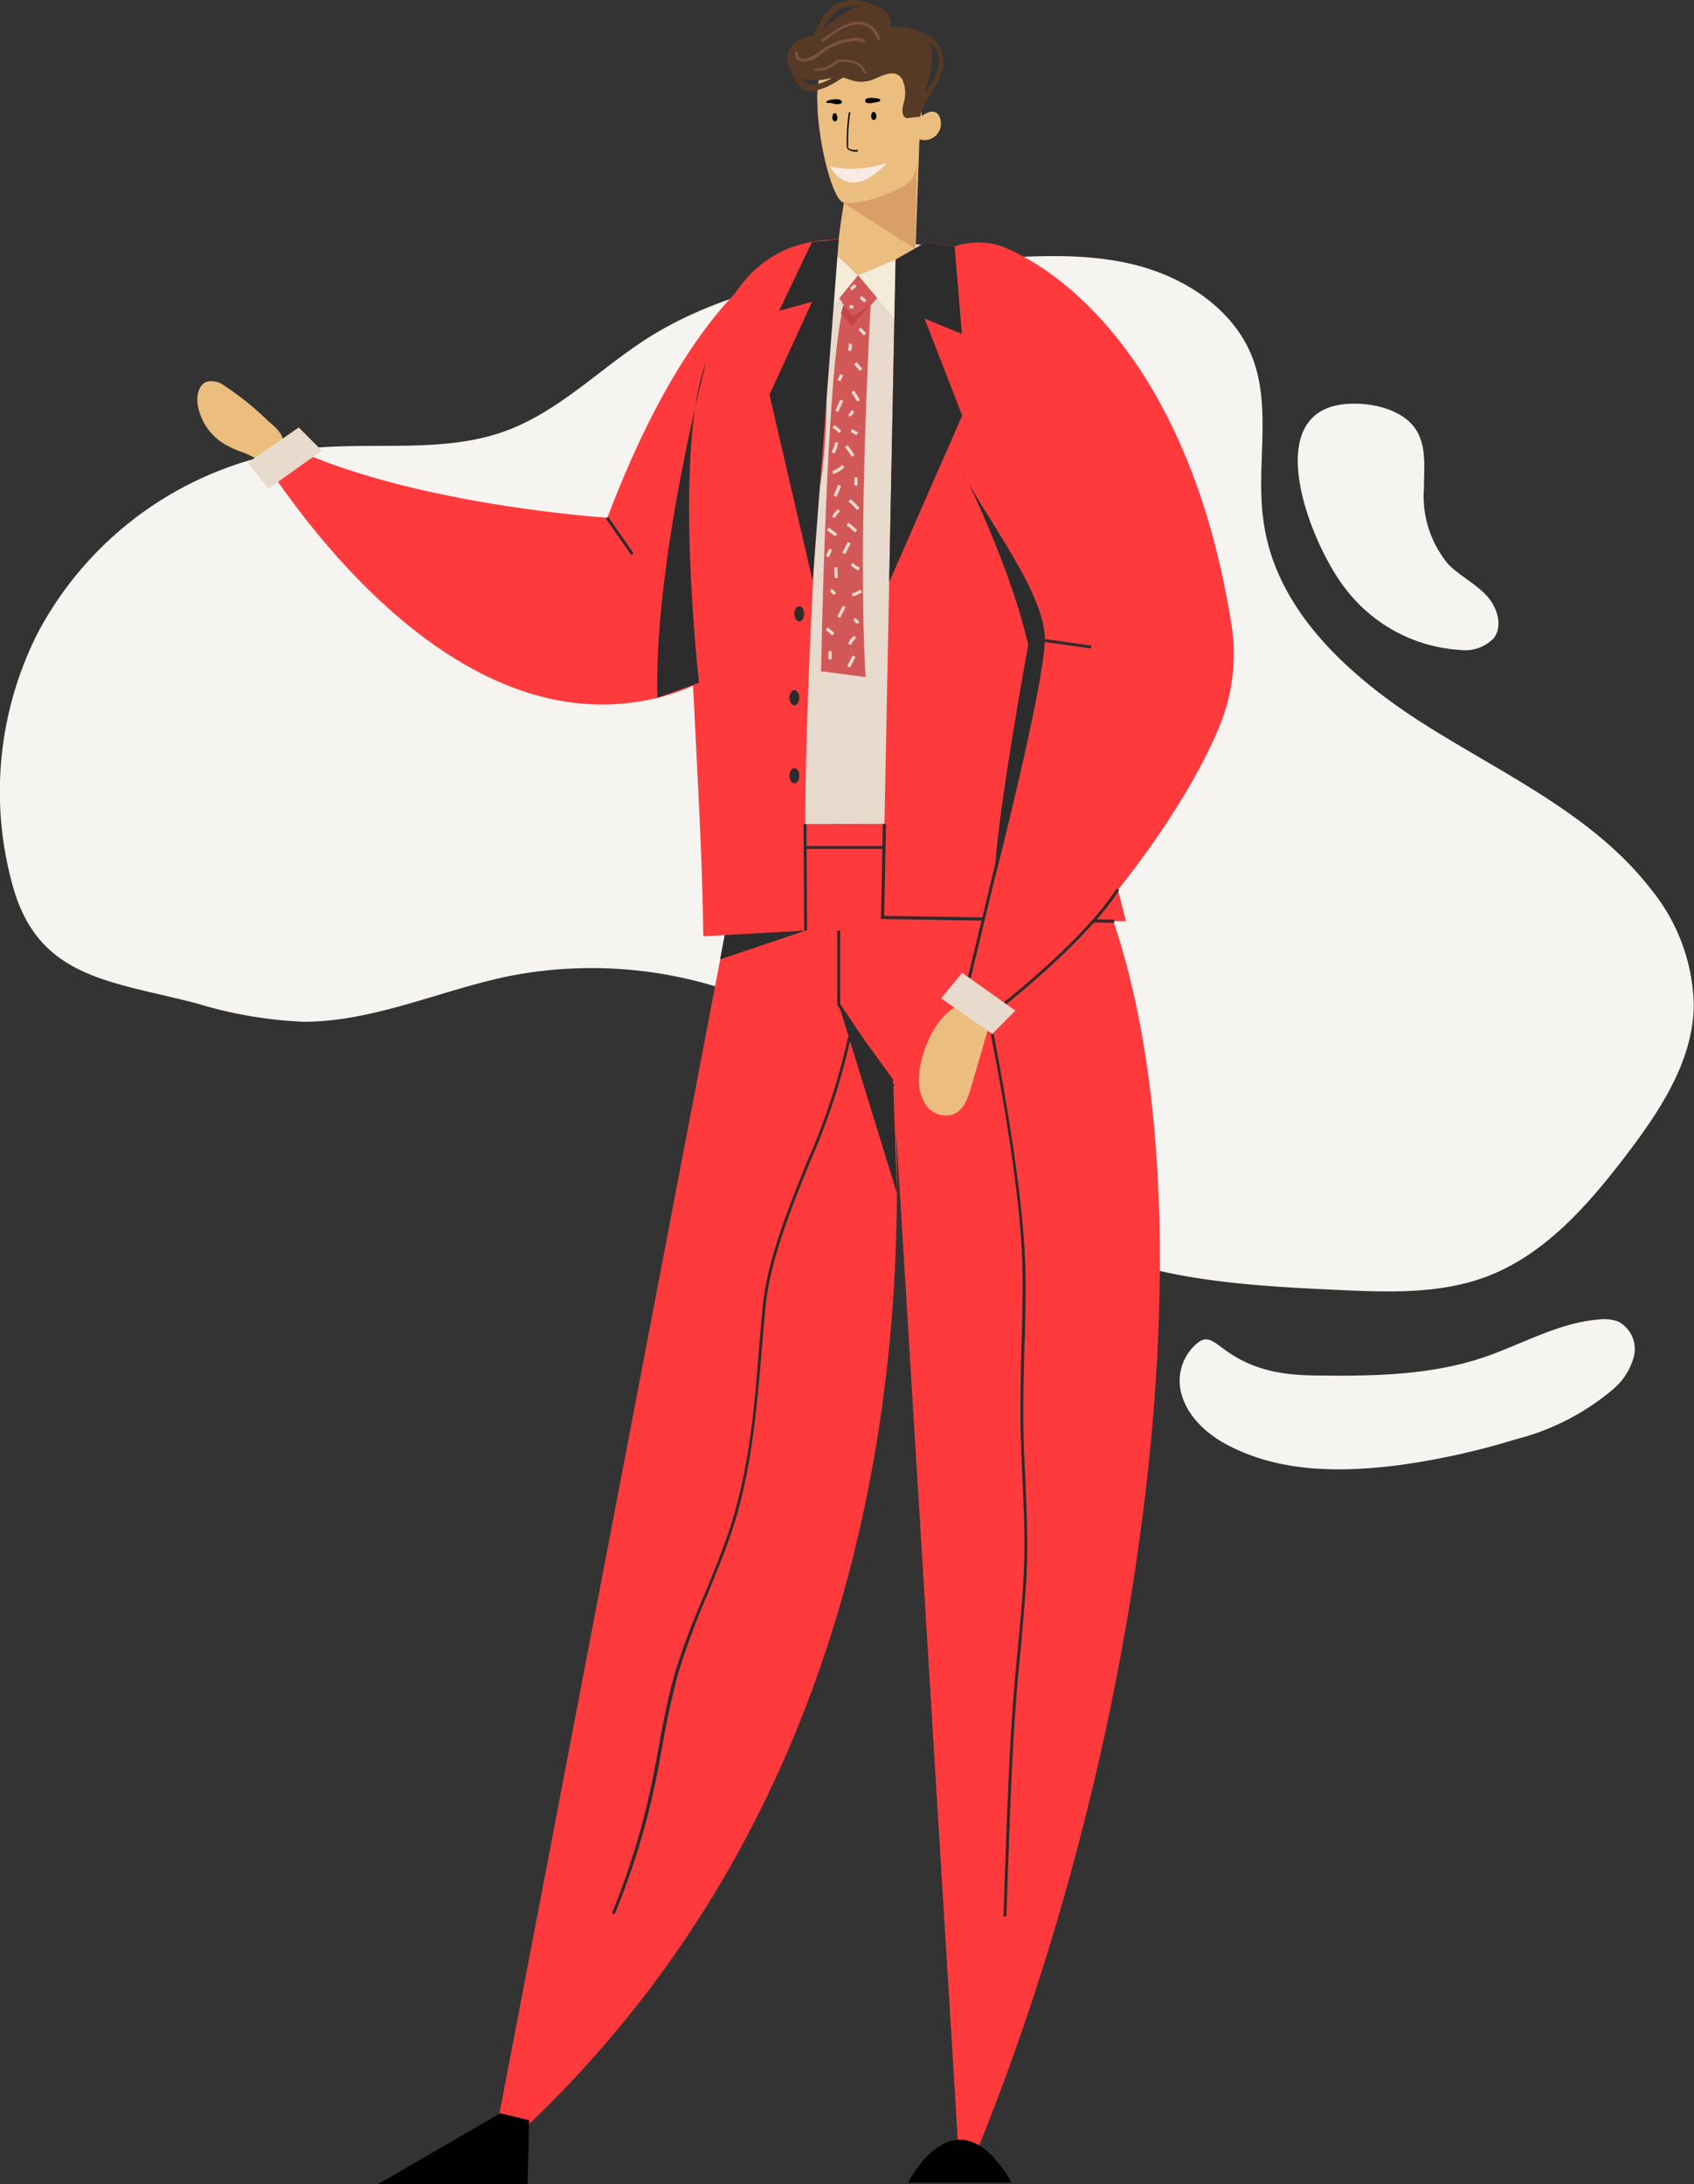 <?xml version="1.0" encoding="UTF-8"?> <svg xmlns="http://www.w3.org/2000/svg" viewBox="0 0 149.02 192.14"><rect x="0" y="0" width="149.02" height="192.14" fill="#333333" stroke="none"/> <defs> <style>.cls-1{fill:#f6f4f1;}.cls-2{fill:#ff3a3d;}.cls-3{fill:#e8dacd;}.cls-4{fill:#ebbd7f;}.cls-5{fill:#d89f68;}.cls-6{fill:#f4ecd8;}.cls-7{fill:#2c2c2c;}.cls-8{fill:#d25858;}.cls-9{fill:#c44543;}.cls-10{fill:#f9ebe3;}.cls-11{fill:#573a25;}.cls-12{fill:none;stroke:#d89f68;stroke-miterlimit:10;stroke-width:0;}.cls-13{fill:#7c5142;}</style> </defs> <title>Ресурс 8</title> <g id="Слой_2" data-name="Слой 2"> <g id="Layer_1" data-name="Layer 1"> <path class="cls-1" d="M3.31,55.7A30.88,30.88,0,0,1,27.18,39.44c5.81-.59,11.9.47,17.38-1.56,4.57-1.7,8.1-5.33,12.2-8,8.68-5.57,19.47-6.4,29.75-7.08,4.5-.3,9.09-.59,13.45.53s8.56,3.89,10.2,8.09c1.76,4.54.28,9.67,1,14.49,1.11,8,7.87,13.91,14.71,18.16s14.46,7.8,19.38,14.17A16.69,16.69,0,0,1,149,88.4c-.05,4.89-2.93,9.25-5.89,13.14-3.37,4.43-7.21,8.85-12.42,10.79-4.11,1.52-8.62,1.34-13,1.14-8.61-.4-17.6-.9-25.06-5.22-7-4-11.77-10.88-18.19-15.7A37.63,37.63,0,0,0,44.7,85.88c-6,1.25-11.83,4-18,4a37.64,37.64,0,0,1-9.38-1.61c-7.63-2-14-2.18-16.23-10.46A30.88,30.88,0,0,1,3.31,55.7Z"></path> <path class="cls-1" d="M118.42,51.86a13.72,13.72,0,0,0,10,5.31,3.5,3.5,0,0,0,3-1.05c.83-1.14.25-2.81-.73-3.82s-2.29-1.66-3.28-2.66A9.33,9.33,0,0,1,125.26,43c0-1.76.26-3.66-.67-5.16s-3-2.2-4.85-2.31C110.15,34.93,115.15,47.77,118.42,51.86Z"></path> <path class="cls-1" d="M116.21,121c4.82.06,9.72-.06,14.28-1.59,3.4-1.15,6.61-3.07,10.19-3.34a3.66,3.66,0,0,1,1.68.18,2.75,2.75,0,0,1,1.39,3,5.66,5.66,0,0,1-1.9,3,21.41,21.41,0,0,1-8.55,4.37A64.26,64.26,0,0,1,123,128.89c-5,.63-10.21.63-14.68-1.61-2.06-1-4-2.7-4.47-5a4.34,4.34,0,0,1,1-3.67c1.13-1.24,1.58-.85,2.73,0C110.22,120.6,112.92,121,116.21,121Z"></path> <path class="cls-2" d="M86.33,64c-1.5-1-20.7,8.52-20.7,8.52l-22,115h2.2C79.66,155.83,80.19,112,78.3,90.83l6,98.18,1.65.18C104.55,143.54,109.92,80.06,86.33,64Z"></path> <path d="M89,192H79.88S84.1,183.51,89,192Z"></path> <path class="cls-3" d="M69.36,22c-8.46,3.6-5.53,18.66-5.51,24.82,0,7.21,1.09,17.58,1.78,25.67L96,72.44s-5.15-16.13-5.17-25.72c0,0,.84-24.2-3.42-24.53C81.4,21.71,73.61,20.2,69.36,22Z"></path> <path class="cls-4" d="M75.44,24.24a17.92,17.92,0,0,0-1.8-1.72c.18-2.78,1-6.87,1-6.87l6.27-4.08-.37,10.3C81.55,22,75.44,24.24,75.44,24.24Z"></path> <polygon class="cls-5" points="80.5 21.87 80.7 12.2 74.16 17.83 80.5 21.87"></polygon> <polygon points="44.01 185.9 33.24 192.14 46.41 192.11 46.55 186.51 44.01 185.9"></polygon> <path class="cls-2" d="M73.78,21.07S70.29,55.4,70.87,81.86l-9,.5C61.54,54.36,55.36,21.09,73.78,21.07Z"></path> <polygon class="cls-2" points="83.98 21.69 81.42 21.32 78.78 22.84 77.64 80.7 99.05 81.04 83.98 21.69"></polygon> <polygon class="cls-6" points="75.44 24.24 78.68 28.02 78.78 22.84 75.44 24.24"></polygon> <polygon class="cls-6" points="75.44 24.24 73.24 26.88 73.64 22.52 75.44 24.24"></polygon> <polygon class="cls-7" points="98.02 81.18 98.02 80.9 77.78 80.56 77.94 72.48 77.66 72.47 77.5 80.84 98.02 81.18"></polygon> <polygon class="cls-7" points="70.87 81.86 63.35 84.39 63.75 82.25 70.87 81.86"></polygon> <polygon class="cls-7" points="78.56 94.96 73.78 88.35 78.91 105 78.56 94.96"></polygon> <path class="cls-8" d="M72.23,59.05s.45-27,2-32.19l-.39-.64,1.65-2,1.68,2-.58.66h0s-1.18,20.66-.44,32.68Z"></path> <polygon class="cls-9" points="76.54 26.86 75.03 27.8 74.18 26.86 73.98 27.6 74.96 28.64 76.54 26.86"></polygon> <rect class="cls-3" x="75.71" y="28.81" width="0.28" height="0.69" transform="translate(0.51 59.59) rotate(-43.02)"></rect> <path class="cls-3" d="M74.86,30.9a1.79,1.79,0,0,0,.08-.65l-.28,0a1.72,1.72,0,0,1-.06.55Z"></path> <path class="cls-3" d="M75.68,32.64l.19-.21a3,3,0,0,1-.49-.57l-.24.15A4.08,4.08,0,0,0,75.68,32.64Z"></path> <rect class="cls-3" x="73.64" y="33.09" width="0.58" height="0.28" transform="translate(13.14 86.84) rotate(-65.62)"></rect> <path class="cls-3" d="M75.3,35.16h0a6.42,6.42,0,0,0-.41-.65l.22-.16a6.07,6.07,0,0,1,.47.73.16.16,0,0,1,0,.2l-.08,0h0l-.09,0Zm0,0Zm.12,0h0Z"></path> <path class="cls-3" d="M74.91,25.55a1.77,1.77,0,0,0,.44-.37L75.14,25a1.3,1.3,0,0,1-.38.32Z"></path> <path class="cls-3" d="M76,26.6l.21-.18a2.27,2.27,0,0,0-.43-.39l-.16.23A2.43,2.43,0,0,1,76,26.6Z"></path> <path class="cls-3" d="M75,27.18l.11-.26a1.24,1.24,0,0,0-.38-.09l0,.28A1,1,0,0,1,75,27.18Z"></path> <rect class="cls-3" x="73.3" y="35.57" width="1.07" height="0.28" transform="translate(10.09 87.31) rotate(-64.81)"></rect> <path class="cls-3" d="M74.71,36.62a.42.42,0,0,0,.3-.15.77.77,0,0,0,.14-.29l-.26-.09a.75.75,0,0,1-.09.2.16.16,0,0,1-.1.05l-.06.27Z"></path> <path class="cls-3" d="M73.81,38.09,74,37.9a3.75,3.75,0,0,0-.61-.51l-.15.23A3.1,3.1,0,0,1,73.81,38.09Z"></path> <path class="cls-3" d="M73.2,55.9l.2-.19a3.3,3.3,0,0,0-.6-.52l-.16.24A3.1,3.1,0,0,1,73.2,55.9Z"></path> <path class="cls-3" d="M75.3,38.29l.19-.21a1.66,1.66,0,0,0-.56-.33l-.09.27A1.19,1.19,0,0,1,75.3,38.29Z"></path> <path class="cls-3" d="M73.38,39.92a2,2,0,0,0,.34-1l-.27,0a1.7,1.7,0,0,1-.3.81Z"></path> <path class="cls-3" d="M74.94,40.18l.23-.15a10.72,10.72,0,0,0-.62-.88l-.22.18A10.13,10.13,0,0,1,74.94,40.18Z"></path> <path class="cls-3" d="M73.29,41.71a2.91,2.91,0,0,0,1-.6l-.2-.21a2.57,2.57,0,0,1-.87.55Z"></path> <rect class="cls-3" x="75.16" y="41.99" width="0.28" height="0.72" transform="translate(-0.09 0.16) rotate(-0.12)"></rect> <rect class="cls-3" x="72.88" y="57.28" width="0.28" height="0.72" transform="translate(-0.12 0.15) rotate(-0.12)"></rect> <path class="cls-3" d="M73.57,43.73a6.53,6.53,0,0,0,.41-1l-.26-.08a6.36,6.36,0,0,1-.4.93Z"></path> <path class="cls-3" d="M75.39,44.87l.22-.17a4.92,4.92,0,0,0-.79-.79l-.17.22A5.18,5.18,0,0,1,75.39,44.87Z"></path> <path class="cls-3" d="M73.46,45.54A1.53,1.53,0,0,1,73.9,45l-.17-.22a1.92,1.92,0,0,0-.53.7Z"></path> <path class="cls-3" d="M74.87,56.73a1.41,1.41,0,0,1,.44-.59l-.18-.22a1.79,1.79,0,0,0-.52.7Z"></path> <rect class="cls-3" x="73.06" y="46.34" width="0.28" height="0.92" transform="translate(-7.92 77.92) rotate(-53.58)"></rect> <path class="cls-3" d="M75.21,46.84l.2-.19a5.52,5.52,0,0,0-.78-.67l-.16.23A4.93,4.93,0,0,1,75.21,46.84Z"></path> <rect class="cls-3" x="73.94" y="48.07" width="1.06" height="0.28" transform="translate(-2.51 92.3) rotate(-62.72)"></rect> <rect class="cls-3" x="74.36" y="58.05" width="1.06" height="0.28" transform="translate(-11.15 98.08) rotate(-62.72)"></rect> <rect class="cls-3" x="73.49" y="53.68" width="1.06" height="0.28" transform="translate(-7.74 94.94) rotate(-62.72)"></rect> <path class="cls-3" d="M75.51,50.19l.14-.24a4.88,4.88,0,0,1-.65-.43l-.17.22A4.45,4.45,0,0,0,75.51,50.19Z"></path> <rect class="cls-3" x="72.58" y="48.51" width="0.71" height="0.28" transform="translate(-1.04 95.7) rotate(-66.17)"></rect> <polygon class="cls-3" points="73.57 50.85 73.71 50.85 73.65 49.89 73.38 49.91 73.43 50.84 73.57 50.85"></polygon> <path class="cls-3" d="M75,52.47a2.23,2.23,0,0,0,.84-.39l-.17-.22a2,2,0,0,1-.73.34Z"></path> <path class="cls-3" d="M73.3,52.33l.25-.12a.82.82,0,0,0-.41-.41l-.12.25A.63.63,0,0,1,73.3,52.33Z"></path> <path class="cls-3" d="M75.35,54.88l.25-.12a.9.9,0,0,0-.41-.41l-.12.25A.63.63,0,0,1,75.35,54.88Z"></path> <path class="cls-4" d="M82.74,10.55a1.45,1.45,0,0,1-2,1.65S81,15.09,80,16s-4.54,2.15-5.82,1.8c-.89-.24-2.06-4.63-2.26-8.15a.13.13,0,0,1,0-.06c0-.08,0-.16,0-.25V9.31a8.84,8.84,0,0,1,.29-3.07c1-2.87,8.07-2.08,8.06-1.44s.84,5.4.84,5.4S82.41,9.15,82.74,10.55Z"></path> <path d="M73.22,10.34c0,.22.12.34.24.33s.21-.13.2-.34-.11-.39-.23-.38S73.21,10.13,73.22,10.34Z"></path> <path d="M76.64,10.24c0,.22.12.31.24.31s.21-.11.21-.32-.12-.4-.24-.39S76.63,10,76.64,10.24Z"></path> <path d="M77.27,8.68a.17.17,0,0,1,.14.08.15.15,0,0,1,0,.13.31.31,0,0,1-.13.06,3.55,3.55,0,0,1-.47.09,1,1,0,0,1-.57,0c-.06,0-.12-.08-.12-.14C76,8.48,77.09,8.63,77.27,8.68Z"></path> <path d="M72.85,8.84a.18.18,0,0,0-.13.09.15.15,0,0,0,0,.13l.13,0c.16,0,.32,0,.49.06A1,1,0,0,0,74,9.1.17.17,0,0,0,74.06,9C74.07,8.56,73,8.78,72.85,8.84Z"></path> <path d="M75.48,13.32a1.27,1.27,0,0,1-.72-.09.39.39,0,0,1-.2-.14.42.42,0,0,1-.07-.27,16,16,0,0,1,.19-2.94h.12a16.84,16.84,0,0,0-.19,2.93.42.42,0,0,0,0,.2.28.28,0,0,0,.14.1,1.2,1.2,0,0,0,.7.07l0,.13Z"></path> <path class="cls-10" d="M73,14.64a9.28,9.28,0,0,0,5-.31S75,18,73,14.64Z"></path> <path class="cls-11" d="M69.41,5.9a1.61,1.61,0,0,0,.19.31l0,.08a2.8,2.8,0,0,0,.85,1.38,1.33,1.33,0,0,0,.58.32,1.21,1.21,0,0,0,.57,0l.47-.11a5.94,5.94,0,0,0,1.34-.59l.27-.17a4.41,4.41,0,0,1,.5-.3,4.65,4.65,0,0,1,.63.21,2.88,2.88,0,0,0,1.9,0c.78-.29,2-1.09,2.65-.07a2.77,2.77,0,0,1,.26,1.42c0,.56-.4,1.18-.16,1.74a.45.45,0,0,0,.22.25.66.66,0,0,0,.28,0l1-.11.09-.55,0,0,1.22-2.16a5.33,5.33,0,0,0,.68-1.6,2.77,2.77,0,0,0-.71-2.38,2.8,2.8,0,0,0-1.41-.79,3.6,3.6,0,0,0-2.27-.4.38.38,0,0,1-.21,0A.35.35,0,0,1,78.39,2,1.74,1.74,0,0,0,77.12.56v0A5.09,5.09,0,0,0,75.2,0a3,3,0,0,0-1.94.58,4.43,4.43,0,0,0-.9,1,5,5,0,0,0-.75,1.63,2.28,2.28,0,0,0-1.78.62A1.88,1.88,0,0,0,69.41,5.9Zm12,2.33c0-.24.1-.48.16-.72A11.39,11.39,0,0,0,82,5a3.3,3.3,0,0,0-.3-1.38,3.88,3.88,0,0,1,.31.26,2.25,2.25,0,0,1,.57,1.93,4.69,4.69,0,0,1-.62,1.44ZM74.1,1.28a8.28,8.28,0,0,0-1.74,1.37,5.76,5.76,0,0,1,.43-.74A3.5,3.5,0,0,1,73.58,1,2.35,2.35,0,0,1,75.17.52a3.15,3.15,0,0,1,.43,0A6.06,6.06,0,0,0,74.1,1.28Zm-3.29,6a2.86,2.86,0,0,1-.36-.41A2.91,2.91,0,0,0,71,7a4.6,4.6,0,0,0,2-.11l.14,0a4.81,4.81,0,0,1-1.52.57.94.94,0,0,1-.36,0A.79.79,0,0,1,70.81,7.28Z"></path> <path class="cls-12" d="M81.87,10.13s.88.18.39,1.32"></path> <path class="cls-12" d="M82,11a1,1,0,0,0-.85.66"></path> <path class="cls-13" d="M72.39,3.73l-.14-.22L73,3a5.93,5.93,0,0,1,1.83-1,2.14,2.14,0,0,1,2,.41,3.11,3.11,0,0,1,.64,1.07l-.24.1a3.07,3.07,0,0,0-.58-1,1.94,1.94,0,0,0-1.79-.34,5.59,5.59,0,0,0-1.75.94Z"></path> <path class="cls-13" d="M70.73,5.43h0a.94.94,0,0,1-.61-.22.6.6,0,0,1-.16-.67l.24.11a.34.34,0,0,0,.09.37.68.68,0,0,0,.45.15h0a2.43,2.43,0,0,0,1.36-.65l.3-.21a5.47,5.47,0,0,1,2.55-.95,2.1,2.1,0,0,1,1.18.16L76,3.75a1.81,1.81,0,0,0-1-.13,5.29,5.29,0,0,0-2.44.9l-.28.21A2.67,2.67,0,0,1,70.73,5.43Z"></path> <path class="cls-13" d="M76,6.44a1.27,1.27,0,0,0-.71-.8,2.54,2.54,0,0,0-1.14-.19.83.83,0,0,0-.31,0,1.08,1.08,0,0,0-.33.21l-.05,0a2.2,2.2,0,0,1-1.85.54L71.69,6a1.93,1.93,0,0,0,1.61-.49l0,0a1.43,1.43,0,0,1,.41-.26,1.46,1.46,0,0,1,.4,0,2.77,2.77,0,0,1,1.25.22,1.53,1.53,0,0,1,.85,1Z"></path> <path class="cls-2" d="M88.65,21.88c5.87,2.6,16.2,11.27,19.67,33a16.71,16.71,0,0,1-.95,8.77c-2.7,6.86-11.44,20-23.84,28.83,0,0,8.23-30.14,8.38-36.16C92,51.25,81,38.52,79.72,28.56A6.39,6.39,0,0,1,88.65,21.88Z"></path> <polygon class="cls-7" points="83.98 21.69 84.62 29.38 81.33 28.02 84.64 36.55 78.22 51.21 78.78 22.84 81.42 21.32 83.98 21.69"></polygon> <path class="cls-7" d="M87.51,77.29s4.27-16.67,4.4-20.94-5.81-11.55-7.25-15c0,0,4.27,8.55,5.79,15.39C90.45,56.7,87.51,72.71,87.51,77.29Z"></path> <rect class="cls-7" x="79.64" y="78.75" width="14.68" height="0.26" transform="translate(-10.08 144.96) rotate(-76.45)"></rect> <rect class="cls-7" x="93.82" y="54.57" width="0.26" height="4.11" transform="translate(24.83 141.81) rotate(-82.02)"></rect> <rect class="cls-7" x="70.72" y="72.5" width="0.26" height="9.36" transform="translate(-0.41 0.37) rotate(-0.3)"></rect> <path class="cls-7" d="M88.49,88.36l-.16-.21c.07-.05,7.1-5.59,9.91-10l.22.14C95.62,82.73,88.56,88.3,88.49,88.36Z"></path> <path class="cls-4" d="M80.87,94.46a4.16,4.16,0,0,0,.53,2.67,2.14,2.14,0,0,0,2.4.91c1-.36,1.35-1.47,1.64-2.44q.74-2.55,1.48-5.1a.94.94,0,0,0,0-.44.84.84,0,0,0-.37-.44,6.76,6.76,0,0,0-1.52-.82.82.82,0,0,1-.43-.45C82.46,89,81,92.39,80.87,94.46Z"></path> <polygon class="cls-3" points="84.64 85.57 89.32 88.9 87.29 90.95 82.79 87.82 84.64 85.57"></polygon> <path class="cls-2" d="M71.43,21.28s-9.28,1.24-18,24.26c0,0-22.88-1.44-32.72-9.08,0,0,16.12,30.07,37.15,24.92S71.43,21.28,71.43,21.28Z"></path> <path class="cls-4" d="M20.91,39.63a9.73,9.73,0,0,1-1.17-.57,5,5,0,0,1-2.35-3.47c-.11-.75.05-1.68.76-2a1.78,1.78,0,0,1,1.46.25,26.29,26.29,0,0,1,4.05,3.26c.62.52,1.34,1.14,1.24,1.93S24,40.3,23.24,40.61c-.46.19-.54-.13-.87-.35A9.05,9.05,0,0,0,20.91,39.63Z"></path> <polygon class="cls-3" points="23.63 42.98 28.31 39.64 26.28 37.6 21.78 40.72 23.63 42.98"></polygon> <rect class="cls-7" x="54.38" y="45.19" width="0.26" height="3.91" transform="translate(-17.14 39.44) rotate(-34.72)"></rect> <path class="cls-7" d="M61.49,60.06s-2.33-20.55.63-28.2c0,0-4.6,17.3-4.29,29.52Z"></path> <polygon class="cls-7" points="73.78 21.07 71.49 51.11 67.69 34.72 71.44 26.54 68.54 27.34 71.43 21.28 73.78 21.07"></polygon> <path class="cls-7" d="M70.73,54c0,.37-.19.67-.42.67s-.43-.3-.43-.67.19-.67.43-.67S70.73,53.58,70.73,54Z"></path> <ellipse class="cls-7" cx="69.88" cy="68.24" rx="0.43" ry="0.67"></ellipse> <ellipse class="cls-7" cx="69.88" cy="61.38" rx="0.43" ry="0.67"></ellipse> <rect class="cls-7" x="70.78" y="74.42" width="6.97" height="0.26"></rect> <path class="cls-7" d="M88.53,168.58h-.26l.19-5.39c.18-5.11.37-10.39.83-15.57.08-.9.16-1.79.25-2.69.24-2.49.49-5.07.56-7.62s-.06-4.89-.16-7.27c-.07-1.55-.14-3.15-.17-4.73,0-2.33,0-4.7.09-7,.06-1.93.11-3.92.1-5.88,0-6.36-1.76-16.17-2.8-21.46l.26,0c1,5.29,2.78,15.13,2.8,21.51,0,2,0,4-.1,5.89-.06,2.29-.12,4.66-.09,7,0,1.58.1,3.18.17,4.73.1,2.38.21,4.86.15,7.29S90,142.46,89.8,145c-.09.89-.18,1.79-.26,2.68-.45,5.17-.64,10.45-.82,15.55Z"></path> <path class="cls-7" d="M54.07,168.39l-.24-.1a64.77,64.77,0,0,0,3.44-11.15c.25-1.14.46-2.32.67-3.45.41-2.2.83-4.47,1.46-6.65A68.48,68.48,0,0,1,62,140.18c.85-2.07,1.73-4.2,2.4-6.37,1.51-4.92,2-10.16,2.37-15.23.1-1.17.2-2.39.32-3.58.38-4.06,2.17-8.51,3.91-12.82a57.25,57.25,0,0,0,3.6-10.94l.25,0a57.59,57.59,0,0,1-3.61,11c-1.73,4.29-3.51,8.72-3.9,12.74-.11,1.19-.21,2.41-.31,3.58-.43,5.09-.87,10.34-2.38,15.29-.67,2.18-1.56,4.32-2.41,6.39a68.81,68.81,0,0,0-2.54,6.83,67.1,67.1,0,0,0-1.45,6.63c-.21,1.13-.43,2.31-.67,3.45A65.37,65.37,0,0,1,54.07,168.39Z"></path> <polygon class="cls-7" points="78.47 95.62 73.65 88.39 73.65 81.86 73.91 81.86 73.91 88.31 78.69 95.47 78.47 95.62"></polygon> </g> </g> </svg> 
